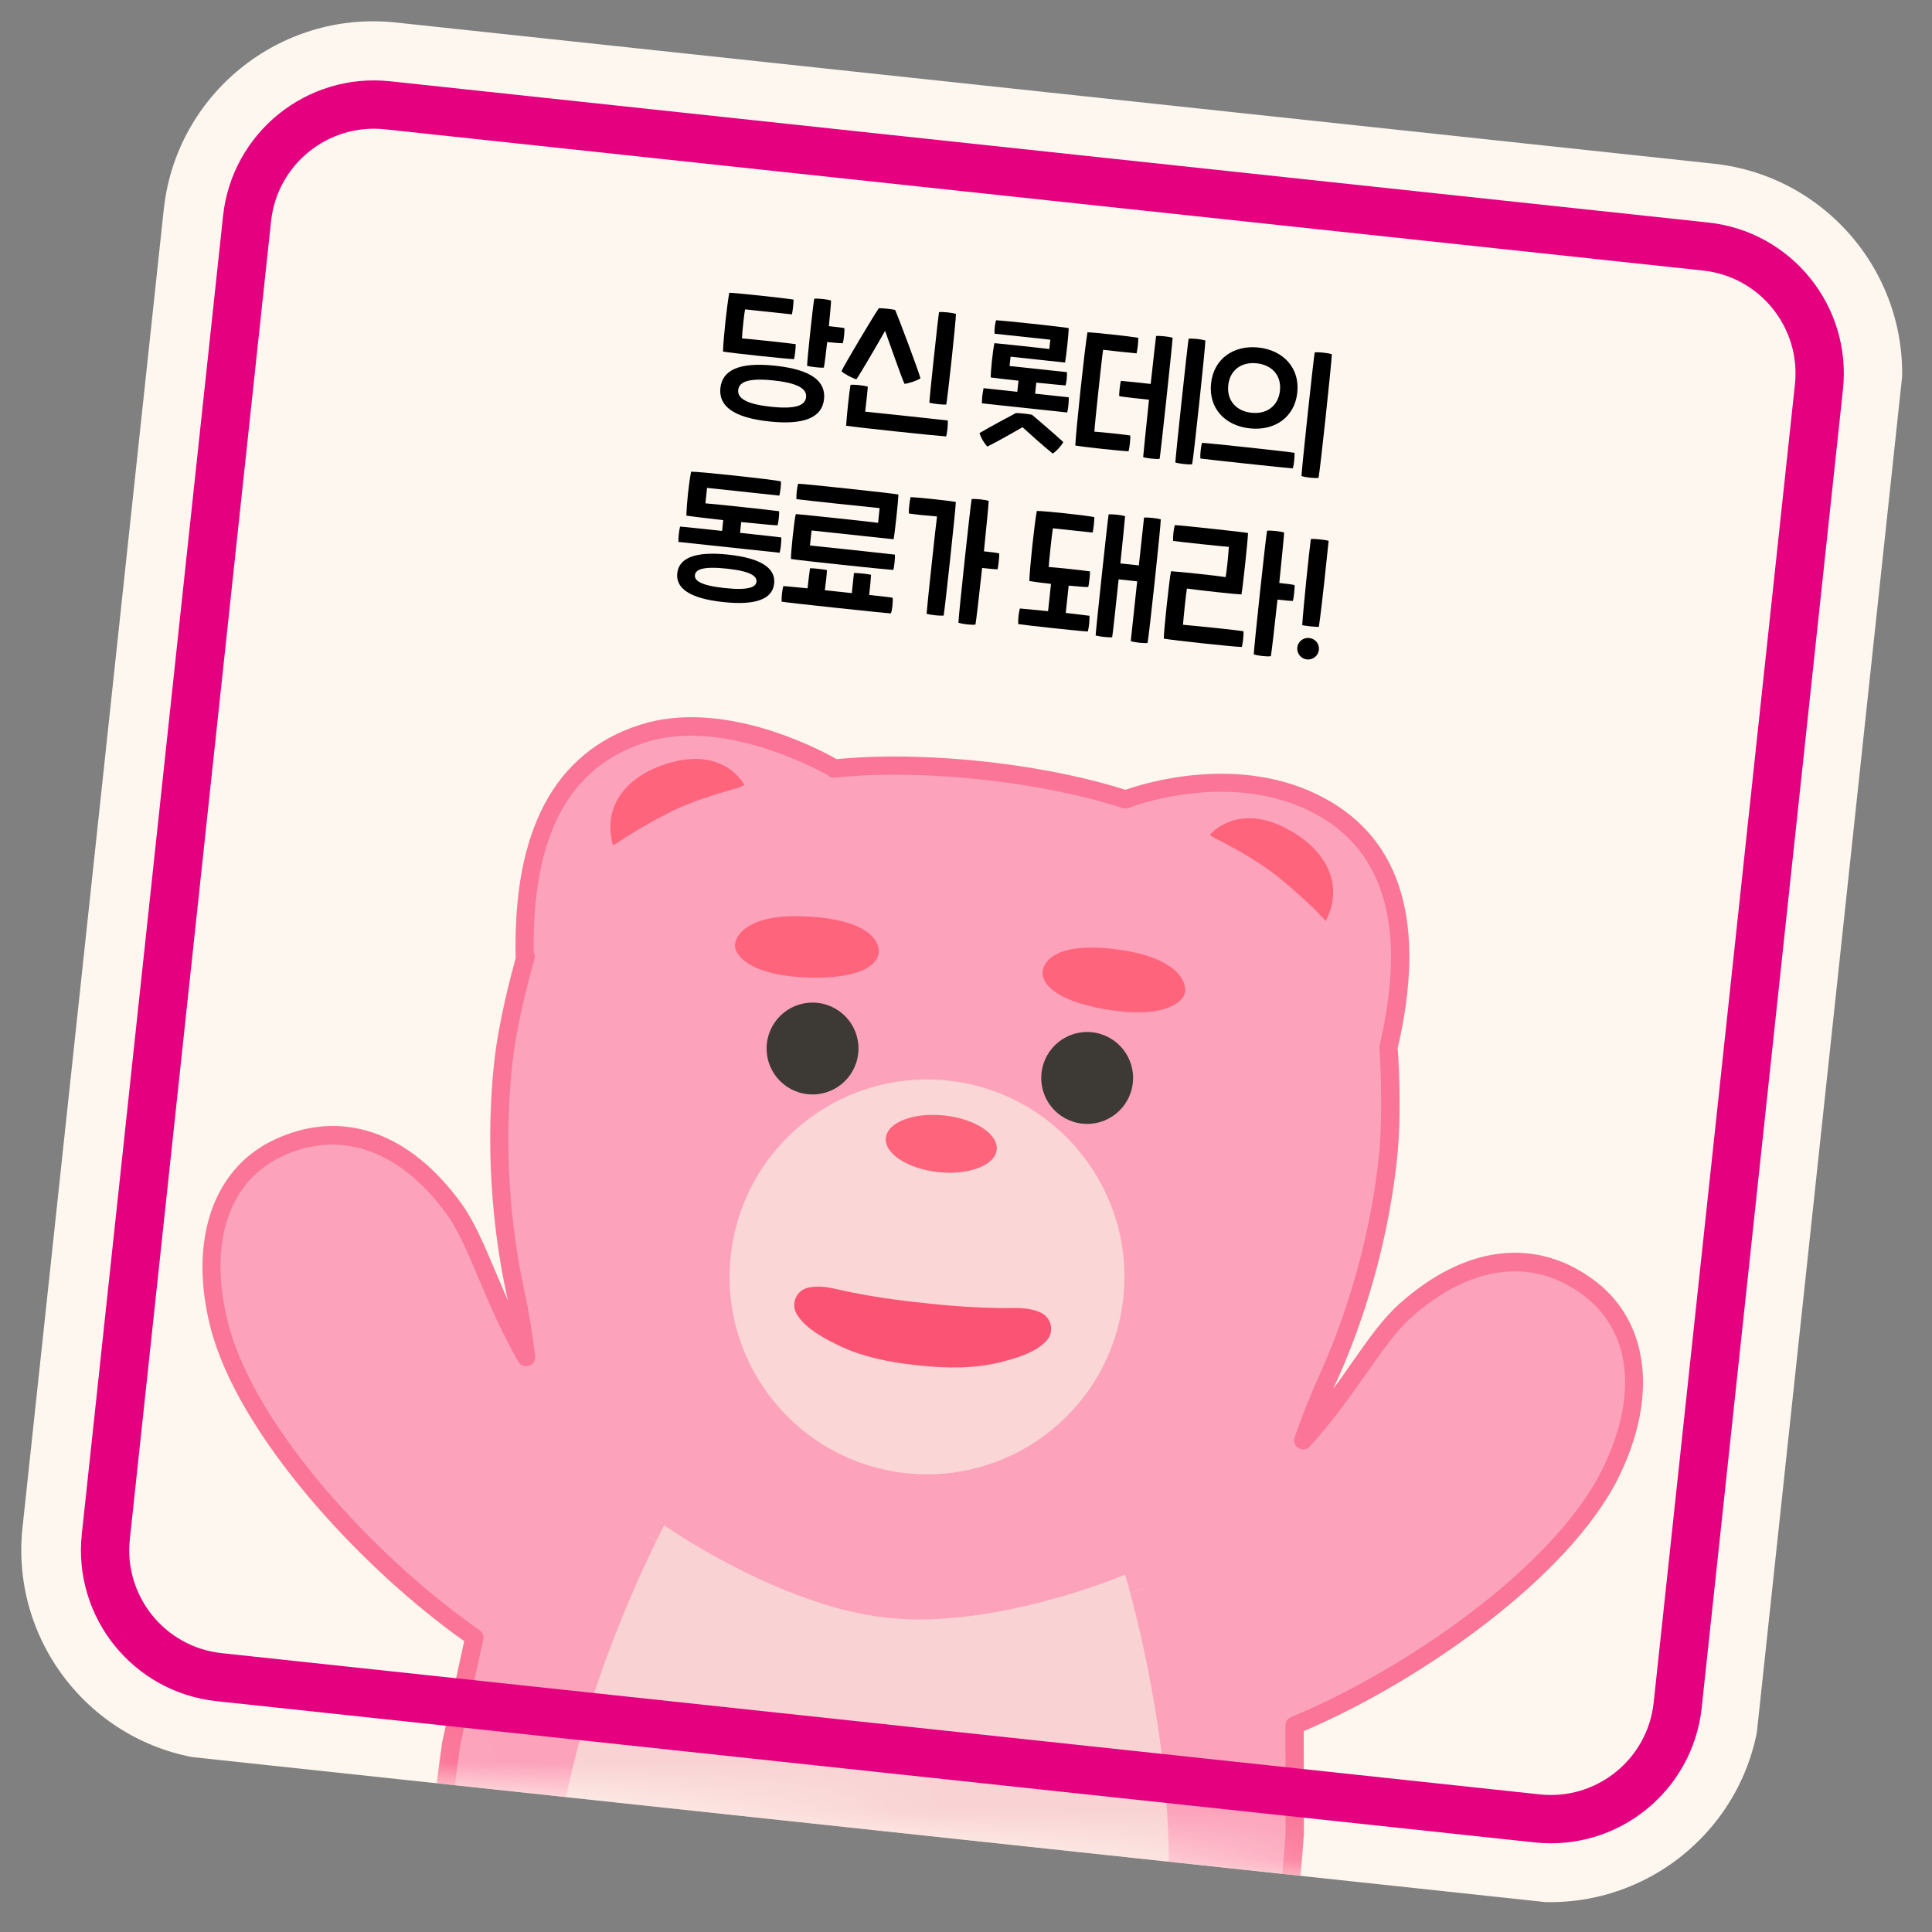<svg width="40" height="40" viewBox="0 0 40 40" fill="none" xmlns="http://www.w3.org/2000/svg">
<rect x="0" y="0" width="40" height="40" fill="#808080" stroke="none"/>
<g clip-path="url(#clip0_81_38039)">
<path d="M39.357 8.196L36.433 35.48C36.177 37.876 34.023 39.613 31.627 39.357L4.342 36.433C1.946 36.176 0.209 34.022 0.466 31.626L3.39 4.342C3.643 1.946 5.797 0.209 8.196 0.466L35.481 3.389C37.877 3.646 39.614 5.8 39.357 8.196Z" fill="#FEF7EF"/>
<path d="M35.297 5.102L8.009 2.178C6.558 2.023 5.255 3.073 5.099 4.525L2.175 31.813C2.02 33.264 3.07 34.567 4.522 34.723L31.809 37.647C33.261 37.802 34.564 36.752 34.72 35.3L37.644 8.012C37.799 6.561 36.748 5.258 35.297 5.102Z" fill="#FEF7EF"/>
<mask id="mask0_81_38039" style="mask-type:luminance" maskUnits="userSpaceOnUse" x="1" y="0" width="38" height="40">
<path d="M36.236 3.47L7.438 0.384C5.866 0.216 4.455 1.354 4.287 2.925L1.042 33.204C0.874 34.776 2.012 36.186 3.583 36.355L32.381 39.441C33.953 39.609 35.364 38.471 35.532 36.9L38.777 6.621C38.945 5.049 37.808 3.639 36.236 3.47Z" fill="white"/>
</mask>
<g mask="url(#mask0_81_38039)">
<path d="M17.277 15.911C17.277 15.911 15.102 14.618 13.311 15.19C11.716 15.7 10.81 17.14 10.868 19.818L17.28 15.909L17.277 15.911Z" fill="#FCA3BB"/>
<path d="M12.69 17.498L15.412 16.253C15.412 16.253 14.974 15.377 13.676 15.856C12.986 16.109 12.466 16.676 12.69 17.498Z" fill="#FF647D"/>
<path d="M23.3 16.557C23.3 16.557 25.474 15.693 27.328 16.692C28.802 17.486 29.359 19.128 28.735 21.732L23.297 16.553L23.3 16.557Z" fill="#FCA3BB"/>
<path d="M27.443 19.079L25.047 17.285C25.047 17.285 25.661 16.522 26.828 17.265C27.449 17.658 27.836 18.323 27.443 19.079Z" fill="#FF647D"/>
<path d="M26.109 43.71C26.227 42.888 26.338 42.057 26.458 41.245C26.615 40.18 26.743 38.873 26.809 37.976L26.804 35.598C26.916 33.834 26.561 32.268 26.692 31.051C26.692 31.051 23.849 34.08 18.372 33.493C12.894 32.906 10.921 29.361 10.921 29.361C10.791 30.575 10.109 32.033 9.849 33.781L9.34 36.104C9.214 36.995 9.062 38.299 8.99 39.373C8.937 40.183 8.87 41.007 8.809 41.826C9.77 43.209 12.058 45.389 17.122 45.931C22.185 46.474 24.855 44.856 26.109 43.71Z" fill="#FCA3BB"/>
<path d="M18.371 33.496C23.849 34.083 26.692 31.054 26.692 31.054C26.757 30.447 26.995 29.65 27.515 28.499C27.992 27.441 28.542 25.822 28.739 23.979C28.845 22.997 28.757 21.735 28.757 21.735C28.536 20.061 27.51 19.025 26.525 18.207C25.467 17.327 23.319 16.556 23.319 16.556C22.097 16.156 20.814 16.003 20.337 15.952C19.86 15.901 18.574 15.778 17.295 15.91C17.295 15.91 15.032 16.209 13.812 16.845C12.676 17.435 11.457 18.231 10.883 19.819C10.883 19.819 10.53 21.034 10.425 22.016C10.227 23.859 10.418 25.557 10.663 26.693C10.928 27.928 10.992 28.757 10.927 29.364C10.927 29.364 12.903 32.91 18.378 33.497L18.371 33.496Z" fill="#FCA3BB"/>
<path d="M13.173 34.006C12.598 34.815 11.305 34.903 9.959 33.997C7.745 32.507 5.1 29.672 4.534 27.423C4.064 25.558 4.678 24.282 5.75 23.774C6.99 23.185 8.337 23.562 9.401 25.033C10.13 26.043 10.351 27.915 12.267 29.948C13.408 31.158 14.055 32.768 13.173 34.006Z" fill="#FCA3BB"/>
<path d="M23.504 35.113C23.895 36.025 25.14 36.385 26.647 35.785C29.127 34.798 32.313 32.588 33.342 30.51C34.196 28.787 33.867 27.41 32.927 26.686C31.84 25.848 30.444 25.931 29.092 27.143C28.165 27.975 27.552 29.759 25.25 31.339C23.878 32.28 22.905 33.716 23.504 35.113Z" fill="#FCA3BB"/>
<path d="M23.158 19.659C21.926 19.496 21.639 19.862 21.591 20.083C21.543 20.304 21.751 20.703 22.9 20.899C24.049 21.096 24.478 20.775 24.532 20.561C24.585 20.346 24.387 19.824 23.155 19.661" fill="#FF647D"/>
<path d="M21.563 22.217C21.507 22.739 21.884 23.208 22.407 23.264C22.93 23.32 23.398 22.942 23.454 22.419C23.51 21.897 23.132 21.428 22.61 21.372C22.087 21.316 21.619 21.694 21.563 22.217Z" fill="#3D3935"/>
<path d="M17.768 21.81C17.712 22.333 17.244 22.71 16.721 22.654C16.199 22.598 15.821 22.13 15.877 21.607C15.933 21.085 16.401 20.707 16.924 20.763C17.447 20.819 17.825 21.287 17.768 21.81Z" fill="#3D3935"/>
<path d="M16.741 18.974C17.982 19.055 18.191 19.469 18.195 19.695C18.198 19.922 17.916 20.27 16.752 20.24C15.585 20.207 15.23 19.811 15.217 19.59C15.204 19.369 15.502 18.896 16.744 18.977" fill="#FF647D"/>
<path d="M23.293 32.602C23.293 32.602 20.62 33.737 18.372 33.496C16.124 33.255 13.752 31.58 13.752 31.58C13.752 31.58 10.9 36.949 11.575 40.689C12.172 43.986 15.114 45.111 17.105 45.324C19.096 45.537 22.348 45.076 23.63 41.98C25.082 38.469 23.293 32.602 23.293 32.602Z" fill="#F9D3D4"/>
<path d="M18.757 30.5C21.001 30.74 23.016 29.116 23.256 26.872C23.497 24.628 21.872 22.613 19.628 22.373C17.384 22.132 15.37 23.757 15.129 26.001C14.889 28.245 16.513 30.259 18.757 30.5Z" fill="#FAD6D6"/>
<path d="M21.551 27.178C21.412 27.111 21.223 27.076 20.981 27.08C20.084 27.097 19.134 26.977 19.134 26.977C19.134 26.977 18.18 26.893 17.307 26.687C17.069 26.631 16.877 26.625 16.729 26.661C16.491 26.715 16.368 26.986 16.494 27.205C16.6 27.384 16.81 27.59 17.357 27.853C17.848 28.089 18.38 28.201 18.996 28.267C19.612 28.333 20.153 28.336 20.686 28.21C21.276 28.068 21.528 27.912 21.666 27.759C21.836 27.575 21.772 27.284 21.551 27.178Z" fill="#FB5373"/>
<path d="M20.636 23.804C20.601 24.127 20.059 24.335 19.425 24.267C18.79 24.199 18.305 23.881 18.34 23.558C18.374 23.235 18.916 23.027 19.55 23.095C20.185 23.163 20.67 23.481 20.636 23.804Z" fill="#FF647D"/>
<path d="M12.309 50.864C11.04 50.728 9.655 50.479 9.267 49.85C8.798 49.091 8.628 47.514 8.533 46.227C8.433 44.853 8.515 43.291 8.622 41.812C8.646 41.472 8.673 41.133 8.697 40.793C8.733 40.314 8.77 39.832 8.802 39.359C8.876 38.242 9.032 36.929 9.154 36.075L9.611 33.978C7.458 32.455 4.912 29.689 4.353 27.465C3.905 25.678 4.409 24.198 5.671 23.6C7.059 22.942 8.474 23.424 9.555 24.921C9.82 25.291 10.018 25.759 10.247 26.3C10.333 26.498 10.42 26.71 10.516 26.928C10.502 26.862 10.487 26.796 10.473 26.727C10.288 25.858 10.008 24.086 10.232 21.992C10.324 21.131 10.598 20.119 10.677 19.837C10.678 19.831 10.678 19.825 10.676 19.818C10.618 17.19 11.485 15.572 13.251 15.006C14.973 14.454 16.973 15.518 17.322 15.717C18.449 15.609 19.59 15.682 20.354 15.764C21.119 15.846 22.234 16.015 23.301 16.352C23.689 16.216 25.687 15.587 27.421 16.525C29.024 17.39 29.534 19.132 28.938 21.699L28.937 21.708C28.946 21.77 29.03 23.008 28.924 23.995C28.7 26.089 28.053 27.762 27.685 28.572C27.657 28.636 27.629 28.697 27.601 28.758C27.744 28.566 27.874 28.378 27.997 28.202C28.335 27.722 28.624 27.306 28.966 27.001C30.339 25.767 31.823 25.599 33.041 26.533C34.147 27.385 34.326 28.938 33.51 30.59C32.493 32.644 29.422 34.809 26.992 35.841L26.996 37.971C26.933 38.844 26.807 40.157 26.642 41.267C26.573 41.743 26.507 42.221 26.44 42.703C26.391 43.046 26.345 43.39 26.296 43.733C26.088 45.19 25.841 46.722 25.45 48.037C25.085 49.275 24.584 50.777 23.965 51.419C23.408 51.998 21.794 51.89 20.449 51.727L20.292 51.71L20.231 51.704C19.666 51.643 18.482 51.516 17.892 51.001C17.353 50.531 17.044 49.361 16.96 47.442C16.468 49.296 15.918 50.374 15.294 50.722C14.609 51.101 13.428 50.975 12.86 50.914L12.799 50.907L12.642 50.891C12.533 50.879 12.421 50.867 12.31 50.855L12.309 50.864ZM20.328 51.344L20.491 51.362C22.283 51.575 23.363 51.511 23.693 51.167C24.257 50.583 24.733 49.133 25.087 47.937C25.471 46.642 25.715 45.128 25.922 43.684C25.971 43.344 26.02 43.001 26.066 42.657C26.133 42.175 26.2 41.694 26.269 41.218C26.433 40.117 26.557 38.813 26.617 37.964L26.613 35.724C26.612 35.647 26.659 35.579 26.73 35.55C29.112 34.565 32.179 32.433 33.17 30.428C33.915 28.925 33.778 27.581 32.806 26.835C31.748 26.018 30.438 26.184 29.21 27.284C28.903 27.559 28.625 27.96 28.3 28.421C27.976 28.881 27.611 29.404 27.119 29.947C27.06 30.014 26.961 30.028 26.886 29.984C26.808 29.939 26.775 29.846 26.802 29.764C26.941 29.354 27.117 28.914 27.337 28.422C27.694 27.632 28.327 26 28.546 23.958C28.648 23.003 28.562 21.759 28.563 21.747C28.563 21.747 28.559 21.723 28.557 21.719C28.553 21.694 28.556 21.673 28.561 21.649C29.127 19.247 28.683 17.635 27.239 16.854C25.503 15.916 23.457 16.693 23.371 16.726C23.33 16.74 23.287 16.742 23.245 16.731C22.188 16.389 21.066 16.22 20.311 16.139C19.556 16.058 18.415 15.984 17.308 16.098L17.293 16.096C17.231 16.108 17.172 16.087 17.131 16.045C16.808 15.867 14.912 14.873 13.365 15.37C11.776 15.878 11.016 17.3 11.05 19.718C11.076 19.764 11.079 19.819 11.062 19.869C11.057 19.884 10.709 21.081 10.606 22.036C10.387 24.078 10.658 25.806 10.842 26.654C10.956 27.183 11.031 27.649 11.08 28.079C11.089 28.169 11.037 28.252 10.952 28.276C10.867 28.304 10.776 28.27 10.732 28.192C10.369 27.557 10.12 26.968 9.901 26.449C9.682 25.928 9.492 25.479 9.252 25.145C8.289 23.81 7.044 23.371 5.833 23.944C4.726 24.468 4.31 25.752 4.719 27.379C5.263 29.549 7.81 32.279 9.929 33.75C9.991 33.793 10.023 33.87 10.005 33.944L9.525 36.148C9.408 36.982 9.253 38.282 9.178 39.39C9.145 39.866 9.109 40.345 9.072 40.827C9.045 41.166 9.021 41.506 8.997 41.846C8.892 43.313 8.809 44.857 8.908 46.209C9.001 47.454 9.159 48.971 9.586 49.662C9.836 50.067 10.875 50.359 12.675 50.53L12.898 50.554C13.384 50.606 14.527 50.729 15.111 50.406C15.569 50.153 16.259 49.163 16.939 45.899C16.958 45.804 17.047 45.74 17.141 45.75C17.235 45.76 17.309 45.841 17.307 45.939C17.28 49.273 17.744 50.386 18.138 50.731C18.638 51.169 19.786 51.292 20.27 51.341L20.331 51.348L20.328 51.344Z" fill="#FA7598"/>
</g>
<path d="M14.969 7.279C14.977 7.001 15.049 6.334 15.099 6.061C15.246 6.064 16.291 6.177 16.429 6.203C16.432 6.262 16.413 6.437 16.396 6.509C16.308 6.499 15.526 6.415 15.426 6.405C15.408 6.485 15.364 6.899 15.362 7.006C15.511 7.016 16.344 7.105 16.474 7.125C16.477 7.183 16.457 7.368 16.44 7.436C16.264 7.43 15.167 7.312 14.969 7.279ZM17.061 8.264C17.022 8.626 16.684 8.807 15.926 8.726C15.168 8.645 14.877 8.396 14.915 8.034C14.954 7.671 15.289 7.49 16.05 7.572C16.811 7.653 17.099 7.901 17.061 8.264ZM16.689 8.224C16.706 8.061 16.549 7.934 16.017 7.877C15.485 7.82 15.302 7.91 15.284 8.073C15.267 8.236 15.427 8.364 15.959 8.421C16.491 8.478 16.672 8.387 16.689 8.224ZM17.447 7.107C17.38 7.106 17.247 7.095 17.126 7.082C17.099 7.33 17.07 7.55 17.057 7.612C16.992 7.618 16.79 7.596 16.71 7.575C16.713 7.426 16.83 6.335 16.858 6.185C16.933 6.175 17.135 6.197 17.206 6.223C17.206 6.284 17.185 6.505 17.161 6.753C17.282 6.766 17.415 6.78 17.481 6.793C17.491 6.846 17.467 7.063 17.447 7.107Z" fill="black"/>
<path d="M17.422 7.685C17.487 7.539 18.082 6.546 18.195 6.381C18.265 6.379 18.465 6.4 18.533 6.417C18.611 6.596 19.018 7.679 19.057 7.833C18.994 7.878 18.81 7.941 18.727 7.947C18.669 7.828 18.416 7.104 18.325 6.85C18.192 7.086 17.807 7.745 17.731 7.853C17.651 7.832 17.474 7.74 17.422 7.685ZM17.609 7.968C17.683 7.958 17.886 7.979 17.968 8.006C17.956 8.124 17.929 8.403 17.913 8.523C18.116 8.542 19.487 8.689 19.623 8.706C19.63 8.78 19.611 8.965 19.588 9.036C19.381 9.023 17.683 8.844 17.518 8.814C17.53 8.62 17.579 8.136 17.609 7.968ZM19.442 6.462C19.516 6.452 19.722 6.474 19.792 6.5C19.791 6.652 19.622 8.226 19.591 8.376C19.529 8.382 19.324 8.36 19.241 8.338C19.248 8.189 19.417 6.612 19.442 6.462Z" fill="black"/>
<path d="M22.095 8.54C21.91 8.52 20.482 8.367 20.33 8.351C20.328 8.256 20.341 8.141 20.364 8.037C20.427 8.044 20.727 8.076 21.062 8.112C21.07 8.039 21.078 7.958 21.087 7.882C20.824 7.854 20.594 7.826 20.513 7.815C20.508 7.695 20.558 7.227 20.589 7.105C20.729 7.116 21.602 7.21 21.725 7.226L21.746 7.033C21.604 7.018 20.734 6.925 20.592 6.909C20.584 6.841 20.599 6.702 20.622 6.631C20.756 6.634 21.998 6.767 22.126 6.793C22.126 6.909 22.074 7.395 22.05 7.506L20.923 7.385L20.902 7.578C21.111 7.601 21.957 7.691 22.09 7.705C22.095 7.77 22.081 7.928 22.06 7.98C21.988 7.973 21.736 7.952 21.455 7.922C21.447 7.997 21.438 8.079 21.431 8.151C21.757 8.186 22.053 8.218 22.128 8.226C22.129 8.333 22.117 8.451 22.095 8.54ZM21.366 8.587C21.517 8.714 21.833 8.986 22.014 9.152C21.968 9.239 21.871 9.341 21.796 9.391C21.59 9.226 21.312 8.973 21.17 8.845C21.004 8.94 20.678 9.128 20.442 9.246C20.379 9.181 20.306 9.061 20.28 8.966C20.492 8.842 20.858 8.643 21.033 8.552C21.122 8.552 21.279 8.569 21.366 8.587Z" fill="black"/>
<path d="M23.401 9.016C23.407 9.078 23.386 9.271 23.366 9.343C23.189 9.336 22.461 9.258 22.263 9.224C22.273 8.938 22.463 7.162 22.515 6.88C22.661 6.883 23.362 6.959 23.566 6.993C23.571 7.054 23.551 7.242 23.531 7.316C23.392 7.304 22.939 7.255 22.839 7.242C22.822 7.322 22.66 8.827 22.658 8.937C22.806 8.946 23.272 8.996 23.401 9.016ZM24.278 6.993C24.271 7.145 24.034 9.35 24.009 9.5C23.944 9.511 23.747 9.49 23.668 9.464C23.675 9.391 23.728 8.841 23.789 8.276C23.575 8.253 23.291 8.222 23.173 8.203C23.166 8.154 23.19 7.936 23.207 7.886C23.325 7.896 23.61 7.923 23.824 7.949C23.877 7.457 23.927 7.019 23.936 6.956C24.014 6.949 24.21 6.97 24.278 6.993ZM24.682 9.612C24.616 9.623 24.42 9.602 24.334 9.575C24.341 9.426 24.584 7.163 24.609 7.013C24.692 7.003 24.883 7.024 24.956 7.05C24.955 7.203 24.713 9.466 24.682 9.612Z" fill="black"/>
<path d="M24.886 9.169C24.997 9.169 26.673 9.352 26.802 9.375C26.805 9.461 26.791 9.618 26.767 9.698C26.637 9.69 24.96 9.51 24.852 9.493C24.846 9.404 24.863 9.249 24.886 9.169ZM25.074 7.937C25.128 7.426 25.544 7.141 26.055 7.195C26.565 7.25 26.914 7.614 26.859 8.128C26.804 8.642 26.389 8.924 25.875 8.869C25.361 8.814 25.018 8.45 25.074 7.937ZM26.5 8.089C26.534 7.766 26.328 7.555 26.02 7.522C25.711 7.489 25.465 7.652 25.43 7.975C25.395 8.298 25.602 8.513 25.91 8.546C26.218 8.579 26.465 8.413 26.5 8.089ZM27.22 7.296C27.295 7.285 27.503 7.308 27.574 7.334C27.573 7.486 27.331 9.746 27.299 9.893C27.237 9.907 27.025 9.885 26.946 9.855C26.95 9.708 27.192 7.445 27.22 7.296Z" fill="black"/>
<path d="M16.142 11.444C15.958 11.425 14.197 11.236 14.046 11.22C14.044 11.122 14.056 11.007 14.08 10.902C14.146 10.906 14.527 10.947 14.95 10.992C14.958 10.92 14.966 10.841 14.974 10.769C14.618 10.728 14.295 10.69 14.211 10.675C14.218 10.41 14.259 10.026 14.308 9.766C14.456 9.76 15.963 9.922 16.166 9.965C16.175 10.03 16.155 10.187 16.135 10.261C15.972 10.243 14.763 10.114 14.639 10.101L14.605 10.421C14.778 10.433 15.977 10.562 16.131 10.584C16.136 10.649 16.119 10.806 16.099 10.877C16.026 10.876 15.706 10.844 15.346 10.809L15.322 11.032C15.73 11.076 16.098 11.116 16.176 11.127C16.177 11.234 16.165 11.352 16.142 11.444ZM16.028 12.083C15.995 12.388 15.68 12.541 14.973 12.465C14.266 12.389 13.989 12.173 14.022 11.868C14.055 11.563 14.371 11.407 15.078 11.483C15.785 11.559 16.061 11.778 16.028 12.083ZM15.662 12.044C15.675 11.929 15.542 11.826 15.047 11.773C14.551 11.72 14.4 11.792 14.388 11.907C14.375 12.022 14.508 12.122 15.004 12.175C15.499 12.228 15.651 12.155 15.662 12.044Z" fill="black"/>
<path d="M18.452 12.7C18.337 12.697 16.276 12.476 16.183 12.457C16.178 12.368 16.194 12.214 16.218 12.134C16.245 12.137 16.448 12.152 16.72 12.181C16.735 12.04 16.755 11.861 16.771 11.765C16.847 11.764 17.047 11.786 17.121 11.803C17.117 11.9 17.098 12.078 17.077 12.22L17.636 12.28C17.651 12.138 17.67 11.959 17.68 11.863C17.757 11.862 17.959 11.883 18.034 11.9C18.029 11.998 18.013 12.176 17.995 12.318C18.255 12.346 18.448 12.367 18.481 12.376C18.49 12.466 18.473 12.62 18.446 12.7L18.452 12.7ZM18.212 10.52C18.07 10.508 16.632 10.354 16.49 10.335C16.483 10.255 16.501 10.092 16.524 10.015C16.659 10.017 18.471 10.212 18.6 10.238C18.599 10.366 18.526 11.04 18.501 11.165L16.803 10.983L16.769 11.294C16.89 11.304 18.395 11.466 18.528 11.483C18.533 11.551 18.517 11.729 18.494 11.8C18.317 11.79 16.58 11.607 16.376 11.573C16.372 11.438 16.445 10.755 16.476 10.643C16.615 10.652 18.059 10.806 18.18 10.825L18.212 10.52Z" fill="black"/>
<path d="M19.79 10.393C19.782 10.578 19.566 12.591 19.537 12.746C19.451 12.752 19.273 12.733 19.184 12.708C19.193 12.563 19.376 10.856 19.4 10.693C19.176 10.675 18.955 10.652 18.817 10.631C18.811 10.566 18.834 10.358 18.853 10.292C19.03 10.299 19.664 10.367 19.79 10.393ZM20.652 11.787C20.585 11.786 20.455 11.772 20.334 11.759C20.273 12.324 20.21 12.861 20.196 12.93C20.134 12.945 19.925 12.922 19.843 12.892C19.846 12.743 20.089 10.483 20.117 10.333C20.191 10.323 20.4 10.345 20.47 10.371C20.469 10.438 20.423 10.901 20.371 11.415C20.492 11.428 20.622 11.441 20.687 11.458C20.694 11.507 20.669 11.74 20.652 11.787Z" fill="black"/>
<path d="M22.557 12.752C22.559 12.844 22.546 12.992 22.522 13.075C22.346 13.066 21.225 12.945 21.081 12.921C21.075 12.832 21.091 12.681 21.116 12.598C21.179 12.604 21.427 12.625 21.699 12.654L21.76 12.089C21.563 12.068 21.389 12.043 21.311 12.029C21.319 11.752 21.416 10.851 21.466 10.579C21.613 10.576 22.453 10.666 22.657 10.706C22.659 10.768 22.64 10.952 22.622 11.026C22.483 11.011 21.897 10.949 21.798 10.938C21.774 11.104 21.723 11.578 21.712 11.739C21.86 11.748 22.438 11.81 22.567 11.83C22.569 11.892 22.549 12.082 22.532 12.153C22.468 12.156 22.31 12.142 22.126 12.125L22.065 12.69C22.294 12.718 22.491 12.739 22.557 12.749L22.557 12.752ZM23.759 13.312C23.687 13.322 23.5 13.302 23.411 13.274C23.419 13.202 23.481 12.625 23.544 12.036C23.423 12.023 23.278 12.007 23.16 11.995C23.099 12.566 23.04 13.121 23.026 13.193C22.955 13.201 22.773 13.182 22.684 13.157C22.692 13.005 22.928 10.799 22.953 10.649C23.033 10.643 23.215 10.662 23.294 10.686C23.288 10.749 23.248 11.179 23.196 11.665L23.579 11.706C23.632 11.214 23.679 10.779 23.686 10.716C23.766 10.709 23.956 10.729 24.033 10.753C24.032 10.905 23.79 13.165 23.759 13.312Z" fill="black"/>
<path d="M25.744 13.069C25.752 13.137 25.731 13.33 25.709 13.395C25.529 13.391 24.299 13.259 24.095 13.222C24.095 13.057 24.209 11.988 24.245 11.827C24.382 11.832 25.234 11.923 25.375 11.948C25.398 11.819 25.43 11.523 25.442 11.322C25.299 11.313 24.429 11.22 24.288 11.199C24.282 11.106 24.299 10.955 24.323 10.872C24.457 10.877 25.707 11.011 25.839 11.035C25.834 11.199 25.733 12.145 25.703 12.307C25.569 12.302 24.959 12.236 24.573 12.186C24.553 12.315 24.501 12.801 24.493 12.935C24.871 12.969 25.612 13.046 25.744 13.069ZM26.767 12.442C26.7 12.441 26.57 12.427 26.449 12.414C26.389 12.979 26.325 13.516 26.312 13.585C26.249 13.6 26.041 13.578 25.958 13.547C25.962 13.398 26.204 11.138 26.233 10.988C26.307 10.978 26.515 11 26.586 11.026C26.585 11.093 26.538 11.556 26.486 12.07C26.607 12.083 26.737 12.097 26.803 12.113C26.809 12.162 26.785 12.395 26.767 12.442Z" fill="black"/>
<path d="M26.859 13.406C26.872 13.282 26.983 13.196 27.106 13.209C27.23 13.222 27.32 13.33 27.306 13.454C27.293 13.577 27.183 13.666 27.059 13.653C26.935 13.64 26.846 13.529 26.859 13.406ZM26.961 12.943C26.985 12.573 27.101 11.439 27.14 11.159C27.223 11.153 27.449 11.177 27.508 11.198C27.473 11.531 27.366 12.58 27.305 12.98C27.216 12.979 27.044 12.961 26.961 12.943Z" fill="black"/>
<path d="M35.312 5.104L8.025 2.18C6.573 2.024 5.27 3.075 5.115 4.527L2.191 31.814C2.035 33.266 3.086 34.569 4.538 34.724L31.825 37.648C33.277 37.804 34.58 36.753 34.735 35.301L37.659 8.014C37.815 6.562 36.764 5.259 35.312 5.104Z" stroke="#E4007F" stroke-miterlimit="10"/>
</g>
<defs>
<clipPath id="clip0_81_38039">
<rect width="36.158" height="36.158" fill="white" transform="translate(3.852) rotate(6.116)"/>
</clipPath>
</defs>
</svg>
